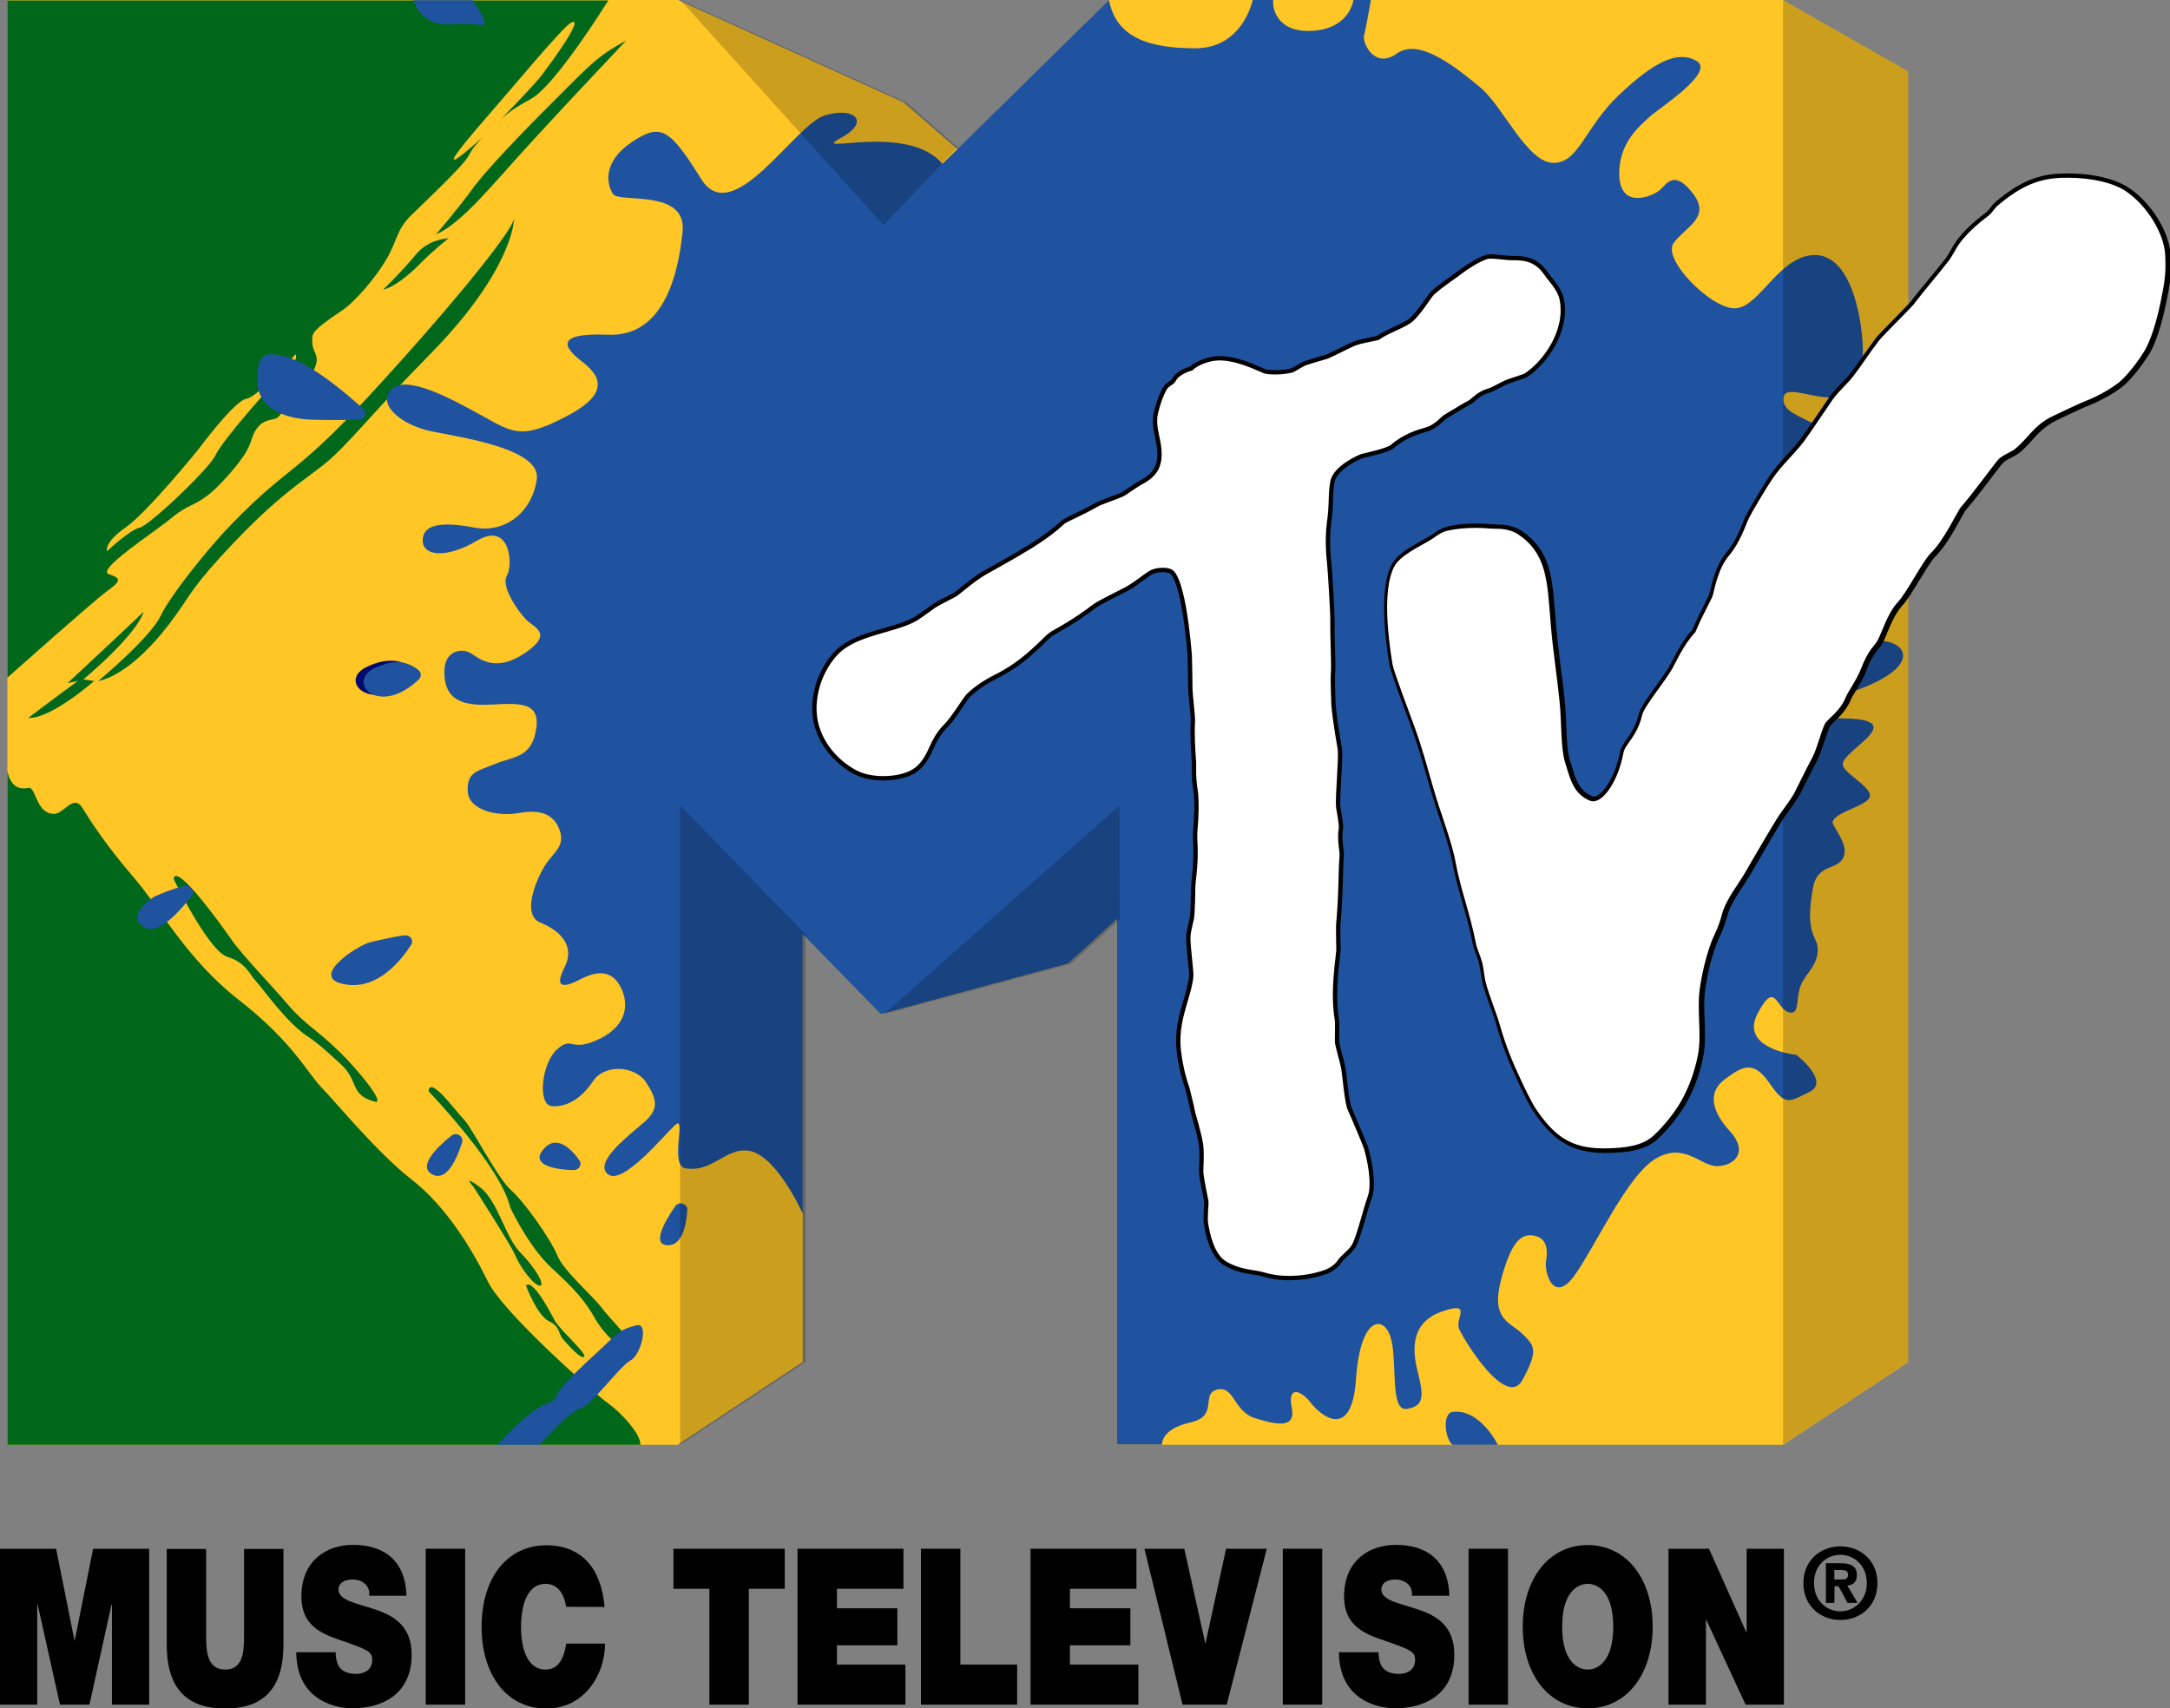 <?xml version="1.0" encoding="utf-8"?>
<!-- Generator: Adobe Illustrator 24.1.1, SVG Export Plug-In . SVG Version: 6.00 Build 0)  -->
<svg version="1.1" id="Layer_1" xmlns="http://www.w3.org/2000/svg" xmlns:xlink="http://www.w3.org/1999/xlink" x="0px" y="0px"
	 viewBox="0 0 1002.1 789" style="enable-background:new 0 0 1002.1 789;" xml:space="preserve">
<rect x="0" y="0" width="1002.1" height="789" fill="#808080" stroke="none"/>
<style type="text/css">
	.st0{fill:#FFC625;}
	.st1{fill:#00671B;}
	.st2{fill:#010A6B;}
	.st3{fill:#1F53A0;}
	.st4{opacity:0.2;enable-background:new    ;}
	.st5{fill:#FFFFFF;stroke:#000000;stroke-width:2;stroke-miterlimit:10;}
	.st6{fill:#FFFFFF;}
</style>
<g>
	<path d="M849.9,718.1c-6.8,0-12.2,5.2-12.2,13s5.4,13.1,12.2,13.1l0,0c6.6,0,12.2-5.3,12.2-13.1
		C862.1,723.3,856.5,718.1,849.9,718.1 M849.9,748.2c-9,0-17.1-6.3-17.1-17s8.1-17,17.1-17s17.1,6.3,17.1,17
		S858.9,748.2,849.9,748.2z M850.6,729.5c1.8,0,2.8-0.3,2.8-2.4c0-1.9-2-2-3.5-2h-2.8v4.4H850.6L850.6,729.5z M847.1,740.3h-3.9V722
		h6.8c4.7,0,7.5,1.3,7.5,5.5c0,3.4-2,4.6-4.4,4.8l4.7,8h-4.6l-4.2-7.7h-1.8L847.1,740.3L847.1,740.3z"/>
	<polyline points="0,715.3 25.9,715.3 34.4,757.7 34.5,757.7 43,715.3 68.9,715.3 68.9,787.3 51.7,787.3 51.7,741.1 51.5,741.1 
		41.3,787.3 27.7,787.3 17.4,741.1 17.2,741.1 17.2,787.3 0,787.3 0,715.3 	"/>
	<path d="M130.9,759.5c0,20-8.9,29.6-26.9,29.6c-18.1,0-27-9.6-27-29.6v-44.1h18.2v39.2c0,7.4,0,16.5,8.9,16.5
		c8.6,0,8.6-9.2,8.6-16.5v-39.2h18.2V759.5"/>
	<path d="M155,763.1c0,1.8,0.3,3.4,0.7,4.7c1.3,4.3,5.3,5.3,8.7,5.3c3,0,7.5-1.2,7.5-6.6c0-3.7-2.6-4.7-12.7-8.3
		c-9.4-3.2-20-6.4-20-20.9c0-16.6,11.7-23.8,23.8-23.8c12.8,0,24.2,5.9,24.7,23.5h-17.2c0.3-2.7-0.7-4.5-2.2-5.7
		c-1.5-1.3-3.6-1.8-5.4-1.8c-2.5,0-6.6,0.8-6.6,4.8c0.3,5.1,8.8,6.2,17.1,9.1c8.4,2.8,16.7,7.6,16.7,20.8
		c0,18.7-14.2,24.8-27.3,24.8c-6.7,0-25.8-2.9-26-25.9L155,763.1"/>
	<rect x="196.6" y="715.3" width="18.2" height="72"/>
	<path d="M261.4,742.1c-0.3-2.6-2-10.6-9.5-10.6c-8.5,0-11.3,10.1-11.3,19.8s2.7,19.8,11.3,19.8c6.1,0,8.5-5.2,9.6-12h17.9
		c0,14.5-9.7,30-27,30c-19.1,0-30-16.4-30-37.7c0-22.7,11.8-37.7,30-37.7c16.2,0.1,25.2,10.5,26.8,28.5L261.4,742.1"/>
	<polyline points="327.6,733.8 311,733.8 311,715.3 362.4,715.3 362.4,733.8 345.8,733.8 345.8,787.3 327.6,787.3 327.6,733.8 	"/>
	<polyline points="368.3,715.3 417.2,715.3 417.2,733.8 386.5,733.8 386.5,742.8 414.4,742.8 414.4,759.9 386.5,759.9 386.5,768.8 
		418.1,768.8 418.1,787.3 368.3,787.3 368.3,715.3 	"/>
	<polyline points="425.3,715.3 443.5,715.3 443.5,768.8 469.7,768.8 469.7,787.3 425.3,787.3 425.3,715.3 	"/>
	<polyline points="475.9,715.3 524.8,715.3 524.8,733.8 494.1,733.8 494.1,742.8 522,742.8 522,759.9 494.1,759.9 494.1,768.8 
		525.7,768.8 525.7,787.3 475.9,787.3 475.9,715.3 	"/>
	<polyline points="566.5,787.3 546.1,787.3 528.5,715.3 546.9,715.3 556.6,759 556.7,759 566.2,715.3 585,715.3 566.5,787.3 	"/>
	<rect x="592.4" y="715.3" width="18.2" height="72"/>
	<path d="M636.6,763.1c0,1.8,0.3,3.4,0.7,4.7c1.3,4.3,5.3,5.3,8.7,5.3c3,0,7.5-1.2,7.5-6.6c0-3.7-2.6-4.7-12.8-8.3
		c-9.3-3.2-20-6.4-20-20.9c0-16.6,11.7-23.8,23.9-23.8c12.8,0,24.2,5.9,24.7,23.5H652c0.3-2.7-0.7-4.5-2.2-5.7
		c-1.5-1.3-3.6-1.8-5.4-1.8c-2.5,0-6.5,0.8-6.5,4.8c0.3,5.1,8.8,6.2,17.1,9.1c8.4,2.8,16.6,7.6,16.6,20.8
		c0,18.7-14.2,24.8-27.3,24.8c-6.7,0-25.8-2.9-26-25.9L636.6,763.1"/>
	<rect x="678.2" y="715.3" width="18.2" height="72"/>
	<path d="M733.2,771.1c4.6,0,11.8-3.7,11.8-19.8c0-16-7.1-19.8-11.8-19.8c-4.6,0-11.8,3.7-11.8,19.8
		C721.4,767.3,728.5,771.1,733.2,771.1 M733.2,713.6c18,0,30,15.7,30,37.7s-12,37.7-30,37.7s-30-15.7-30-37.7
		S715.2,713.6,733.2,713.6z"/>
	<polyline points="770.5,715.3 789.2,715.3 806.4,753.8 806.6,753.8 806.6,715.3 823.8,715.3 823.8,787.3 806.1,787.3 787.9,748 
		787.8,748 787.8,787.3 770.5,787.3 770.5,715.3 	"/>
	<g>
		<g>
			<polygon class="st0" points="823.4,0 823.4,0 512.1,0 442.2,69 417.3,47.3 313,0 3.4,0 3.4,667.3 312.9,667.3 312.9,667.3 
				370.7,629 370.7,431.5 406.7,468.6 406.7,468.6 406.7,468.6 406.7,468.6 493.2,445.2 495.2,443.3 515.8,424.6 515.8,667.3 
				823.4,667.3 823.4,667.3 881.2,629.1 881.2,33 			"/>
			<g>
				<g>
					<path class="st1" d="M3.4,0v313c0,0,39.4-35.1,45.8-39.8s7.2-6,1.1-8s20.4-18.9,29.3-26.3s12.1-4.5,23.8-17.2
						c8.7-9.5,11.3-13.9,12.9-19.1c3.4-10.5,10.3-7.8,12.2-10c26.2-29.9,15.7-26.1,15.7-34.7c0-3.7-1.2-4.5,13.6-14.4
						c6.6-4.4,15.8-15.7,20.2-23c5.4-8.8,4.9-14.3,11.9-21.1c37.2-35.6,20.7-22.8,32.6-35.6c1.5-1.6-32.1,29.6,3.3-10.9
						c10.1-11.5,33.5-39.8,37.7-42.3c4-2.4,2.3,3.3-13.3,24.1c-3.9,5.1-18.9,20.3-18.3,19.8c7.7-6.6,11.9-7.4,16-10.7
						c12.2-10,33-43.6,33-43.6H3.4V0z M130.2,173.7c-4.6,3.3-28.1,30.6-30.6,36.4c-2.5,5.9-30.5,32.6-35.1,33.6
						s-15.1,10.9-15.1,10.9s-1.5-4,8.5-10.9s33.5-35.9,33.5-35.9s16.9-22.8,22.3-23.6c5.5-0.8,22.7-20.5,22.7-20.5
						C137.8,165,134.8,170.3,130.2,173.7z"/>
					<path class="st2" d="M193.2,310.9c0,0-8.2,9.4-18.4,10s-14.9-8.4-5.4-12.9C178.9,303.5,186.6,304.2,193.2,310.9z"/>
					<path class="st1" d="M237.4,101c0,0,0,23.1-38.8,62.6c-29.4,29.9-38.7,43-50,51.7c-9.7,7.5-20.7,14.4-40.5,35.2
						S88,274.9,80.8,284.6c-20.4,28.4-35.4,29.9-35.4,29.9s24-19.9,28.8-30.1c4.8-10,22.8-32.2,33.1-42.7
						c26.8-27.5,28.6-21.4,63.9-59.7S236.1,107.6,237.4,101z"/>
					<path class="st1" d="M66.3,282.6c0,0-1.7,9-27.8,31.2l5,0.7c0,0-20.2,17.7-30.5,17.1c0,0,16-12.1,23-17.1l-4.8,1
						C31.1,315.6,56.8,291.7,66.3,282.6z"/>
					<path class="st1" d="M289.1,18.8c0,0-25.5,26.9-43.9,47s-31.6,37-43.9,42.5c0,0,11.2-13.1,16.9-21.1s23-26.1,38.3-41.3
						S275.8,25.8,289.1,18.8z"/>
					<path class="st1" d="M207.1,110.1c0,0-6.8,5.3-13.2,11.8c-6.4,6.5-13.3,11.3-16.9,11.8c0,0,8.8-8.5,15-16.1
						C198.2,110.1,207.1,110.1,207.1,110.1z"/>
				</g>
				<path class="st1" d="M3.4,355.9c0,0,1.1,9.9,9.6,8c3.8-0.8,3.3,11.8,11.9,12c4.6,0.1,9-9.4,13.1-2.8s11.6,18.1,23.8,32.2
					S86,442.9,110.5,462s31.2,33.2,38,40.3c6.8,7,25.7,30.1,41.6,42.5c15.9,12.3,28.1,32.5,35.2,47.1c7.1,14.6,50.5,52.8,55.6,56.3
					s15.3,14.1,14.8,19.1H3.4V355.9z"/>
				<path class="st1" d="M80.2,406c0,0,16,33.2,24.8,35.9c8.8,2.7,10.6,8.7,13.3,11.4c2.7,2.7,13.6,18.7,23.8,25.4
					c4.3,2.8,10.2,8,15.8,13.3c7.8,7.5,3.7,13.8,15.2,16.8c5,1.3-6.5-13.4-16.4-23.1s-16-12.7-23.2-21.1
					c-7.1-8.4-22.5-24.4-26.8-30.9C102.4,427.5,81,397.7,80.2,406z"/>
				<path class="st1" d="M197.9,504c0,0,33.3,34.6,37.7,53.6c0,0,8.1,17.7,19,27.9c10.9,10,15.7,15.4,20.4,23.8
					c4.8,8.4,14.6,16.4,15.7,12.7s-8.1-11.7-12.6-17.7s-17.7-17.1-20.7-24.4c-3-7.4-14.9-24.4-21.4-30.2s-18.4-29.6-22-32.9
					C210.5,513.3,198.6,496.6,197.9,504z"/>
				<path class="st1" d="M218.7,548.2c0,0,17.7,27.5,19.4,31.9s8.3,13.7,11.2,13.7c2.7,0-2-8.2-9.1-15.4c-7-7.2-10.2-23.8-18.7-30.2
					C212.9,541.9,218.7,548.2,218.7,548.2z"/>
				<path class="st1" d="M242.9,593.8c0,0,5.1,13.7,10.6,16.4s3.9,5.4,6.8,8.7c3,3.3,8.1,9,9.5,7.7c1.3-1.3-9.6-10.8-13.4-16.3
					C256.3,610.3,246.2,589.8,242.9,593.8z"/>
			</g>
			<g>
				<path class="st3" d="M380.9,53.3c-13.8,4.1-42.4,52.7-57,29.5s-18.5-26.3-32.1-17.2s-11.7,19.5-8.7,24
					c2.9,4.4,34.2-2.7,32.1,17.5c-2,20.2-9,48.5-34.3,47.5c-25.2-1-20.3,6-12.5,12.1c7.8,6,14.7,14.2-6.3,25.3s-24.9,8.1-39.5,0
					s-35.1-19.2-41.9-12.1c-6.8,7,4.9,16.5,18.5,19.3s50.7,8,48.7,22.1c-1.9,14.2-13.6,25.3-29.3,22.3s-23.4-1-23.4,6
					c0,7,10.4,8.8,25.3,0c15-8.8,16.6,11.1,13.6,16.2c-2.9,5,4.9,16.2,8.7,20.2c3.9,4,13.1,6.5-0.5,15.7c-13.6,9.1-20.9,2.5-24.9,0
					c-3.9-2.5-12.2-1.5-12.2,8.6s4.9,15.2,17.6,15.2s26.8-3.5,24.9,10.6c-1.9,14.2-10.7,13.2-19,16.7s-13.1,3.5-12.7,12.7
					c0.5,9.1,14.6,11.6,22.9,10.1c8.2-1.5,15.6-1,19,6.5c3.5,7.6-1,10.6-4.9,15.7c-3.9,5-13.1,24.3-3.5,28.3
					c9.8,4,16.1,11.1,11.2,20.7s-0.5,9.6,7.3,5.5s14.1-4,18,2.5s5.4,17.6-8.7,24.8c-14.1,7-12.7-1.5-20,5
					c-7.3,6.5-9.2,25.8-2.4,26.3c6.8,0.5,13.6-3.5,19-11.6s19.5-7,24.4,0.5c4.9,7.6,6.3,12.1-0.5,18.2c-6.8,6-23.9,18.7-17.1,24.3
					c6.8,5.5,25.8-17.9,31.2-22.8c5.3-4.8-3,18.8,4.7,20.1c12.7,2,18.5-9.8,29.3-8.1c12.7,2,24.8,29,24.8,29v-129l36,37l86.5-23.4
					l22.6-20.6v242.7h20.8c0,0-0.6-7.2,13-10.2s4.5-13.2,12.5-15.2c7.9-2,7.5,10.1,17.5,13.2c10,3.1,19,5,16.9-5
					c-2-10.1,4.3-8.1,8.9-2c4.7,6,18.9,17.5,20.8-11.1s12.7-30,16-19.2s-0.6,34.3,7.5,33s7.8-6,4.9-17.5s-2.2-23,11.7-27.6
					c13.9-4.7,5.5,3.3,7.5,8.1c1.9,4.7,21.8,37.4,29.3,23.6c7.5-13.8,5.5-15.8,0-21.2s-14.6-6.4-10.1-24.3
					c4.6-17.8,9.1-22,14.9-21.2s7.1,5.4,6.1,11.5c-1,6,3.6,20.5,13.3,6.7c9.8-13.8,24.4-46.5,37.7-53.9c13.3-7.5,20.4,4,28.3,3.7
					c7.8-0.3,14.3-6.7,5.5-16.2c-8.7-9.5-10.1-18.2-2.2-24c7.8-5.7,13-9.1,20.4,1.7c7.5,10.8,8.9,9,18.6,4.2c9.8-4.7-6-17.1-6-17.1
					s-26.6-2.7-17.9-19.2c8.7-16.5,8.4-0.5,15.4-0.3c4,0.1,2.1-6.7,4.5-12.6c2.1-5.4,8.4-9.6,7.8-17.5c-0.5-5.4-6.1-6.6-2.1-27.8
					c2.2-11.6,12-7.3,14.3-14.7c1.8-5.6-5.6-13.8-5.3-15.4c0.7-4.7,16.5-7.5,17.2-11.9c0.8-4.7-13.3-11.1-12.5-15.2
					c1.3-7,31.3-20.4,0-20.8c-20.8-0.3-20.1-4.3,1.9-11.5c37.7-12.1,28-26.3,10.4-24.3c-23,2.6-5.8-45.3-6.5-64.8
					c-1.6-41.8-33.9-34.3-33.2-47.2c0.6-12.1,39.7,19.5,36.5-26.3c-1.3-18.1-7.8-41.8-23.9-39.8c-15.6,1.9-24.3,24.8-35.4,24.5
					c-11.1-0.3-33.1-22.6-28-30c5.2-7.5,17.6-11.8,9-23c-8.4-11.1-12-4.7-15.2-1.7c-3.3,3-18.2,9.1-18.8-6.4s9.7-23.2,13.8-27.2
					c4.3-4,30.9-20.8,21.8-26c-9-5-19.8,0.7-35.8,15.8c-16,15.2-18.5,31.7-30.5,31.3c-12-0.3-23.1-26.3-33.7-35s-28-23-38.3-15.5
					c-10.4,7.5-16-5-15.2-8.1S633.1,0,633.1,0H625c0,0-1.5,12.9-18.4,14.2C589.7,15.5,587.4,3.7,588,0h-9.5c0,0-4.5,22.3-26.5,22.3
					c-22.1,0-36.6-5.3-39.9-22.3l-76.9,75.7c-16-19.2-61.4-4-47.6-11.6C402.6,56.3,394.7,49.1,380.9,53.3z"/>
				<path class="st3" d="M222.6,7l-4.3-6.9h-27.2c0,0,2.4,12.4,17.9,11.1c5.8-0.5,9.8-0.2,12.4,0.3C225.8,12.4,222.6,7,222.6,7z"/>
				<path class="st3" d="M165.7,193.9c2.7-0.1,4.1-3.3,2-5.1c-7.7-7-22.5-19.6-33.8-23.4c-15-5-14.9,1.1-14.9,11.3
					c0,10.1,9.8,16.4,24.1,17.1C151.2,194.1,159.9,194,165.7,193.9z"/>
				<path class="st3" d="M193.3,309.5c1.3,1.1,1.4,3.1,0.1,4.3c-2.9,2.8-8.8,7.5-15.4,7.9c-9.7,0.7-14.2-8.5-5.2-13
					C180.9,304.7,187.5,304.8,193.3,309.5z"/>
				<path class="st3" d="M186.9,432c2.5-0.3,4.4,2.4,2.9,4.5c-4.8,7.4-15.2,20.1-29.3,18.3c-19.5-2.5,4.4-18.2,10.7-19.7
					C175.8,434.1,181.5,432.6,186.9,432z"/>
				<path class="st3" d="M208.5,524.5c2.3-1.9,5.8,0.3,4.9,3.2c-2.6,8-7.3,18.2-13.8,14.7C192.9,538.8,201.4,530.1,208.5,524.5z"/>
				<path class="st3" d="M85.3,409.2c2.7-0.6,4.8,2.4,3.2,4.6c-5.4,7-15,17.8-21.4,14.7c-9.2-4.5,1.4-13.2,4.9-14.7
					C74.3,412.8,79.5,410.5,85.3,409.2z"/>
				<path class="st3" d="M265,540.4c2.4,0,4-2.6,2.5-4.6c-3.7-5.1-10.6-12.4-16.8-4.7C244.8,538.3,257.2,540.3,265,540.4z"/>
				<path class="st3" d="M311.8,557.1c1.7-2.5,5.8-1.2,5.6,1.8c-0.5,7.5-2.5,16.5-9.2,16.2C301,574.8,306.7,564.6,311.8,557.1z"/>
				<path class="st3" d="M670.8,652.1c-4.9,0.6-3.5,12.7,0,15.2h20.9C691.7,667.2,683.4,650.5,670.8,652.1z"/>
				<path class="st3" d="M294,612.1c-6.7,1.6-8.3,3-14.6,9.1c-6.3,6-20.4,18.2-22.5,23.8c-2,5.5-4.4-2.5-27.2,22.3h19.5
					c0,0,13.2-15.2,18.6-16.7s18.5-19.7,23.4-22.3C296.1,625.7,299.7,610.7,294,612.1z"/>
			</g>
		</g>
		<path class="st4" d="M881.2,33v109c-3.8,3.9-13,13-14.5,15c-4,5.3-7.5,10.7-11.5,16.1c-3,4-7,7.2-9.9,11.3
			c-1.9,2.7-10.5,15.5-13.2,19.2c-2.6,3.5-5.7,6.7-8.7,10V0l0,0L881.2,33 M881.2,269.5V629l-57.8,38.2l0,0V372.5
			c1.5-2.1,3-4.1,4.1-6.3c0.7-1.3,5.6-11.2,8.5-16.8c2-3.8,3.7-11.5,5.7-15.3c1-1.9,6.9-5.8,9.3-11.8c1.1-2.8,5.3-8.4,7.4-14
			c3-8,6.2-10.3,7.4-12.5c2.3-4,4.5-12.5,9.5-17.9C876.9,276.4,879.1,273.1,881.2,269.5z"/>
		<polygon class="st4" points="372,431.5 318.9,376.9 314.1,372 314.1,667.3 314.1,667.3 372,629 		"/>
		<polygon class="st4" points="442.3,68 408,104 314.2,0 418.6,47.3 		"/>
		<polygon class="st4" points="409.3,468.2 408,468.6 517,372 517.1,424.6 494.5,445.2 		"/>
	</g>
	<g>
		<path class="st5" d="M721.2,138.2c3,15-8.2,29.8-16.7,35.2c-0.9,0.5-5,1.7-7.5,2.6c-3.5,1.2-7.2,3.8-9.5,4.4
			c-4.8,1.3-7.1,4.6-9.1,5.6s-8.6,5.1-10.7,6.3c-1.6,0.9-4.3,4.7-9.1,6.1c-3.3,0.9-10,2.9-15.5,7.7c-2.3,2-11.4,3.8-14,4.5
			c-0.9,0.2-12.6,5.2-13.8,12c-1.2,7.2-0.2,9-1.6,19.3c-0.8,6.4-0.4,14,0.1,17.9c0.3,2.2,1.5,22.2,1.5,25.5
			c-0.1,9.9,0.6,20.9,0.3,25.2c-0.3,3.4,0.2,14.9,0.2,14.9c0.8,9.2,2.8,19.2,3,21c0.4,4.7-1.3,22.4-0.8,26.5c0.1,0.9,1.6,8.2,1.2,10
			c-0.8,4.6,0.5,10.2,0.4,12.3c-0.3,3.7-0.4,7.9-0.5,12.3c-0.2,6.6-0.5,13.4-1.1,19.5c-0.1,1.5,0.1,11.9,0.1,11.9
			c-1.2,10.5-2.5,21.4-0.7,32.2c0.3,2.2-0.1,9.3,0.1,10.6c0.2,1.6,2.6,10,2.9,11.9c0.5,2.8,1.5,15.6,2.9,18.6s6.9,16.1,7.4,17.6
			c1.6,5,4.1,16.9,1.9,23c-2.1,5.7-5.3,19.4-7.6,22.9c-1.9,2.9-4.9,4.7-6.3,6.8c-1.3,2.1-3.9,3.9-6.1,4.8
			c-6.8,2.6-18.8,4.5-29.2,1.3c-4.2-1.3-10.6-0.9-17.8-5.2c-5.8-3.6-7.9-13.2-8.7-18.5c-0.4-2.4,0.3-8.9,0.2-9.9
			c-0.2-1.5-2.4-11.1-2.4-14.1c0-1.6,0.5-8.1-0.1-12.4c-0.9-5.5-3.6-14.4-3.6-14.4c-0.7-3.7-2.7-11.6-2.8-11.9
			c-2.1-5.9-3.2-11.7-3.8-16.7c-1.1-9,1.1-16.6,3.1-23.3c1.1-3.8,2.2-7.4,2.6-11.1c0.3-2.6-1.7-15-1.3-19.2c0.1-1.7,1.5-7.1,1.6-7.8
			c0.5-3.5,0.6-12.9,0.6-14.4c0-1.9,1.3-9.7,1.1-17.9c-0.1-3.2-0.4-6.6,0-9.9c0.4-3.6,0.7-12.7,0-16.9c-1.1-6.4-0.6-12.2-0.7-12.5
			c-0.5-6.8-0.9-13.9-0.5-19.9c0.1-1-1.1-11.2-1.2-14.3c0-2-0.2-14.5-0.3-16c-2.7-31.2-6.9-37.2-8.6-38.3c-1.7-1.1-6.3-1-8.9,0.2
			c-2,0.9-7.2,5.4-11.6,7.8c-4.3,2.3-12.4,6.1-15.1,8.1c-3.2,2.4-8.4,6.4-18.5,12c-2.6,1.4-4.5,3.8-6.8,5.9
			c-3.3,3-9.6,9.3-19.8,14.4c-5,2.5-9.4,5.4-13,8.9c-1.5,1.5-6.9,10.6-10.4,14c-3.4,3.3-5.6,7.9-6.2,9.3c-1.7,3.8-3.7,8.1-7.5,10.9
			c-5.8,4.4-18.5,5.2-26.2,2c-4.9-2-14.7-8.6-18.9-20c-4.3-11.3-0.7-25.9,7.7-35.3c5.6-6.2,14.3-8.7,22.7-11.1
			c5.2-1.5,10.1-2.9,14-5c1.9-1,7.9-5.5,9.1-6.3c1.9-1.3,8.7-4.6,10-5.4c1.2-0.8,8.4-7.1,13.2-9.8c8-4.5,14.3-8,18-10.3
			c0,0,11-6.2,18-12.9c1.6-1.5,8.4-4,15.8-8.3c1.9-1.1,9.7-3.7,11.6-4.6c1.4-0.6,6.8-4.6,8.4-5.4c7-3.6,10.5-8,8.5-18.8
			c-0.7-3.8-1.9-7.6-1.4-12.1c0.1-1.1,1.7-7.9,4.3-12.6c1.3-2.4,3.4-2.3,4.5-4.5c1.2-2.3,5.1-4.2,7.8-4.9c1.8-1.8,5.6-3.7,10.1-4.5
			c9.8-1.6,22.4,5.5,24.2,5.9c3.5,0.7,9.3,0.3,12.4-0.6c0.6-0.2,4.6-2.8,6.1-3.3c2-0.7,8.3-2.5,9.6-2.9c2-0.7,11-5.4,13.2-6.2
			c2.3-0.9,7.8-1.9,10.5-2.5c4.3-3.1,12.3-5.7,15.4-8.3c3.5-3,8.2-10.4,9.2-11.6c1.8-2.4,10.7-8.4,12-9.4c2.9-2.3,9.5-6.9,14-8.2
			c2.1-0.6,8.5,0.7,12.3,0.6c4.3,0,10.3,0.3,14.9,7.2C716.4,129.8,720.2,133.4,721.2,138.2"/>
		<g>
			<path class="st6" d="M740.5,531.4c-16.2,0-23.8-6.5-32.1-18.6c-1.9-2.8-4.9-9-7-13.4c-3.9-8.3-7-15.8-9.9-25.8
				c-0.8-2.7-1.8-5.7-3-8.8c-1.3-3.5-2.6-7.2-3.4-10.4c-0.5-1.8-0.7-3.4-0.9-5c-0.2-1.6-0.4-3.1-0.9-4.8c-0.3-1.1-0.8-2.4-1.3-3.8
				c-0.7-1.8-1.3-3.6-1.6-5.2c-1.3-6.6-3-12.8-4.7-18.8c-1.8-6.4-3.5-12.4-4.7-18.8c-1-5.9-4.5-16.1-6.7-22.8l-0.8-2.4
				c-1.7-5.2-3.2-10.3-4.6-15.3c-2-7.1-3.9-13.8-6.4-20.6c-0.6-1.6-1.4-3.9-2.4-6.6c-3.2-8.6-7.5-20.4-8-23.1
				c-2.1-12.4-4.8-34.8,0.7-45.6c2.3-4.6,8.3-7.9,13.5-10.9c1.5-0.8,2.8-1.6,4-2.3c0.6-0.4,1.2-0.8,1.7-1.2c1.6-1.1,3.2-2.2,5.7-2.9
				c3.4-0.9,8.4-1.4,13.6-1.4c2.3,0,4.6,0.1,6.6,0.3c0.6,0.1,1.3,0.1,2.1,0.1c3,0,7.6,0.1,11.9,3c12.6,8.8,13.5,20.3,14.8,37.8
				c0.1,1.6,0.3,3.3,0.4,5c0.5,6.1,1.3,12.4,2.1,19.1c0.7,5.1,1.3,10.4,1.9,15.7c0.4,3.7,0.5,7.6,0.7,11.3
				c0.3,6.5,0.5,12.6,1.8,16.5l0.6,1.9c2.2,7.3,3.8,12.7,10.4,15.4c0.3,0.1,0.7,0.2,1.1,0.2c4.3,0,10.7-8.9,13.1-21.6
				c0.4-1.9,1.5-3.5,2.9-5.5c2-2.8,4.4-6.2,5.7-11.9c0.6-2.7,4.3-7.8,8.2-13.2c2.3-3.2,4.5-6.3,5.8-8.4c0.4-0.7,0.9-1.7,1.5-2.8
				c2-4,5.1-9.9,9.3-14.3c1.7-4.1,3.9-8.5,5.6-11.8c1.2-2.3,2.2-4.3,2.4-5.1c0.1-0.3,0.2-0.7,0.3-1.2c0.9-3.9,2.8-12.1,7.2-17.2
				c4.1-4.9,6.4-10.6,8-14.4c0.5-1.2,0.9-2.1,1.2-2.8c1.7-3.3,7.4-13,10.7-17.9c2.4-3.7,5.5-7,8.4-10.3c2.2-2.4,4.5-5,6.5-7.6
				c1.8-2.3,6.1-8.8,9.3-13.5c1.7-2.6,3.2-4.7,3.8-5.6c1.6-2.2,3.5-4.2,5.3-6.1c1.6-1.7,3.3-3.4,4.6-5.2c1.8-2.4,3.6-5,5.3-7.4
				c2-2.9,4.1-5.8,6.3-8.7c1-1.3,5-5.4,8.9-9.3c3.1-3.2,6.6-6.7,7-7.3c2.8-3.7,5.7-7.3,8.6-10.7c2.6-3.1,5.2-6.3,7.7-9.6
				c0.9-1.2,1.6-2.5,2.4-3.8c0.8-1.3,1.5-2.7,2.5-4c3.2-4.2,7.7-8.6,13.5-12.9c0.8-0.6,1.4-1.4,2.1-2.3c0.7-0.9,1.4-1.8,2.3-2.5
				c6.8-5.6,15-11.7,27.1-12.7c2-0.2,4-0.2,6-0.2c11,0,21.1,2.4,27.1,6.4c10,6.8,18.2,20.2,18.6,30.5c0.4,9-0.4,12.9-2.1,21.5
				c-0.7,3.4-3.2,15-7.1,22.2c-1.6,3-7.9,12.3-13.2,16.2c-4.3,3.3-10.9,6.7-14.6,8c-1.9,0.7-13.2,6-16.6,7.7
				c-4.8,2.6-7.4,5.5-10.2,8.6c-1.6,1.8-3.3,3.6-5.4,5.5c-1.2,1.1-2.7,1.9-4.1,2.6c-1.7,0.9-3.3,1.7-4.3,3c-1.4,1.7-3.3,4.2-5.4,7
				c-3.6,4.8-7.8,10.3-11.4,14.4c-0.5,0.6-1.6,2.6-2.8,4.8c-2.7,4.9-6.8,12.3-11.2,16.7c-1.8,1.8-4.7,6.6-7.5,11.2
				c-2.9,4.8-5.6,9.3-7.7,11.4c-3.3,3.6-5.5,8.7-7.2,12.9c-0.8,1.9-1.5,3.6-2.2,4.8c-0.4,0.7-0.9,1.4-1.6,2.2
				c-1.6,1.9-3.7,4.6-5.8,10.2c-1.3,3.4-3.3,6.7-4.9,9.4c-1.1,1.9-2.1,3.5-2.5,4.6c-1.7,4.2-4.9,7.3-7.3,9.6c-1,0.9-1.9,1.8-2.2,2.3
				c-0.9,1.7-1.8,4.5-2.6,7.2c-1,3-2,6.1-3.1,8.1c-2.5,4.8-6.5,12.8-8,15.8l-0.5,1c-1.4,2.4-3,4.7-4.7,7c-1.1,1.5-2.1,3-3.1,4.4
				c-1.2,1.8-11.6,19.4-14.3,24.1c-1.2,2.2-2.7,4.5-4.2,6.6c-2.9,4.4-5.9,8.9-7.2,13.9c-1.1,4.4-2.7,7.8-3.7,9.9
				c-0.3,0.6-0.5,1-0.6,1.4c-3.8,9.4-5.4,19.9-5.8,22.9l0,0.1c-0.6,4.5-0.4,9.4-0.2,14.1c0.2,5.4,0.4,11.1-0.6,16.2
				c-1.8,9.1-5.3,18-10,25c-1.1,1.7-5.4,7.8-10.9,12.8c-5.7,5.3-14.6,6.1-23.4,6.2L740.5,531.4z"/>
			<path d="M955.2,82.1c10.4,0,20.5,2.2,26.5,6.2c9.9,6.7,17.8,19.7,18.2,29.7c0.4,8.7-0.3,12.4-2.1,21.3c-0.8,4-3.3,15.1-7,21.9
				c-1.4,2.6-7.6,11.9-12.9,15.9c-4.5,3.4-11,6.7-14.3,7.9c-2,0.7-13.5,6.1-16.7,7.7c-7.8,4.2-10,9.2-15.8,14.2
				c-2.6,2.3-6.5,3.1-8.6,5.7c-3.7,4.5-11,14.8-16.8,21.4c-1.9,2.2-7.6,15.1-14,21.4c-3.8,3.7-11.2,18.4-15.2,22.6
				c-5,5.4-7.3,13.9-9.5,17.9c-1.2,2.2-4.4,4.5-7.4,12.5c-2.1,5.6-6.3,11.1-7.4,14c-2.4,6-8.4,9.9-9.4,11.8
				c-1.9,3.8-3.7,11.5-5.7,15.3c-2.9,5.5-7.8,15.4-8.5,16.8c-2.2,3.9-5.3,7.6-7.7,11.3c-1.2,1.8-11.6,19.4-14.3,24.2
				c-3.7,6.7-9.4,13-11.5,20.8c-1.4,5.5-3.6,9.5-4.3,11.2c-4.3,10.7-5.8,22.6-5.9,23.3c-1.3,9.8,1,20.8-0.8,30.2
				c-1.8,9.3-5.4,18-9.8,24.6c-1.2,1.9-5.5,7.8-10.7,12.6c-5.1,4.7-13,5.8-22.7,5.9c-0.1,0-0.2,0-0.4,0c-15.6,0-23.1-6.3-31.2-18.2
				c-2-2.9-5.4-10.1-6.9-13.3c-3.9-8.3-7-15.7-9.8-25.6c-1.7-5.9-4.8-13.2-6.4-19.2c-0.9-3.4-0.9-6.4-1.8-9.8
				c-0.7-2.7-2.4-6.2-2.9-8.9c-2.6-13.5-7.2-25.2-9.4-37.6c-1.2-6.7-5.4-18.8-7.6-25.4c-4-12.3-6.7-24.1-11-35.9
				c-2.3-6.4-9.8-26.1-10.4-29.5c-2.1-12.5-4.7-34.5,0.6-45c2.8-5.6,11.7-9.4,17.2-12.8c2.4-1.5,4-3.1,7.2-4
				c3.6-0.9,8.5-1.4,13.3-1.4c2.3,0,4.5,0.1,6.5,0.3c2.8,0.3,8.4-0.6,13.5,2.9c13.3,9.3,13.1,21.8,14.8,42.1c0.9,11,2.8,22.9,4,34.8
				c1,9.9,0.5,21.6,2.5,28c2.5,8.2,3.9,14.7,11.5,17.9c0.5,0.2,1,0.3,1.5,0.3c5.1,0,11.7-9.8,14-22.4c0.8-4.1,6.3-7.5,8.6-17.3
				c0.9-4.1,10.6-15.7,13.8-21.3c2-3.5,5.5-11.6,10.8-17.1c2.9-7.2,7.5-15.1,8.1-17.1c0.7-2.7,2.5-12.5,7.3-18.1
				c5.5-6.5,7.9-14.6,9.3-17.4c1.6-3.2,7.3-12.8,10.6-17.8c4.2-6.4,10.3-11.7,14.9-17.8c2.7-3.6,11.3-16.5,13.2-19.2
				c2.9-4.1,6.9-7.3,9.9-11.3c4-5.3,7.5-10.8,11.6-16.1c1.8-2.3,15-15.3,16-16.7c5.3-7,11-13.4,16.3-20.3c1.9-2.6,3-5.3,4.9-7.9
				c3.6-4.8,8.5-9.1,13.3-12.7c1.7-1.3,2.7-3.4,4.4-4.8c7-5.8,15-11.5,26.6-12.5C951.3,82.1,953.2,82.1,955.2,82.1 M955.2,80.1
				L955.2,80.1c-2,0-4.1,0.1-6,0.2c-12.4,1.1-20.8,7.2-27.7,13c-1,0.8-1.7,1.8-2.4,2.7c-0.6,0.8-1.2,1.6-1.9,2.1
				c-5.9,4.4-10.5,8.8-13.7,13.1c-1,1.4-1.8,2.8-2.6,4.2c-0.7,1.3-1.4,2.5-2.3,3.8c-2.5,3.2-5.1,6.4-7.7,9.5
				c-2.8,3.5-5.8,7-8.6,10.7l0,0l0,0c-0.5,0.6-4.1,4.3-6.9,7.2c-4.8,4.9-8.1,8.2-9,9.4c-2.2,2.9-4.3,5.9-6.3,8.7
				c-1.7,2.4-3.5,5-5.3,7.4c-1.4,1.8-2.9,3.4-4.6,5.1c-1.9,1.9-3.8,3.9-5.4,6.2c-0.7,0.9-2.1,3.1-3.8,5.6
				c-3.2,4.7-7.6,11.2-9.3,13.5c-1.9,2.6-4.2,5.1-6.4,7.5c-3,3.3-6.1,6.6-8.5,10.4c-3.2,4.9-9,14.7-10.7,18
				c-0.4,0.7-0.7,1.7-1.2,2.9c-1.5,3.7-3.8,9.4-7.8,14.1c-4.5,5.3-6.5,13.6-7.4,17.6c-0.1,0.5-0.2,0.9-0.3,1.2
				c-0.2,0.7-1.3,2.7-2.3,4.9c-1.6,3.2-3.9,7.6-5.5,11.7c-4.2,4.5-7.3,10.4-9.3,14.4c-0.6,1.1-1.1,2.1-1.5,2.8
				c-1.2,2.1-3.4,5.1-5.7,8.3c-4.6,6.4-7.7,10.8-8.3,13.5c-1.3,5.4-3.6,8.8-5.5,11.5c-1.4,2-2.7,3.8-3.1,5.8
				c-2.4,12.7-8.8,20.8-12.1,20.8c-0.2,0-0.5,0-0.7-0.1c-6.2-2.6-7.7-7.7-9.8-14.8c-0.2-0.6-0.4-1.2-0.6-1.8
				c-1.2-3.8-1.5-9.9-1.7-16.2c-0.2-3.8-0.3-7.7-0.7-11.4c-0.5-5.3-1.2-10.6-1.9-15.7c-0.8-6.7-1.6-12.9-2.1-19
				c-0.1-1.7-0.3-3.4-0.4-5c-1.4-17.8-2.3-29.5-15.2-38.5c-4.5-3.1-9.3-3.1-12.4-3.2c-0.8,0-1.5,0-2-0.1c-2.1-0.2-4.4-0.3-6.7-0.3
				c-5.3,0-10.2,0.5-13.8,1.5c-2.7,0.8-4.4,1.9-6,3.1c-0.5,0.4-1.1,0.8-1.7,1.1c-1.2,0.7-2.6,1.5-4,2.3c-5.4,3-11.5,6.4-13.9,11.3
				c-5.6,11.1-2.9,33.7-0.8,46.2c0.5,2.6,3.9,12,8.1,23.3c1,2.7,1.9,5,2.4,6.6c2.5,6.8,4.4,13.5,6.4,20.5c1.4,5,2.9,10.1,4.6,15.3
				c0.3,0.8,0.5,1.6,0.8,2.5c2.3,6.7,5.7,16.9,6.7,22.7c1.1,6.4,2.9,12.5,4.7,18.9c1.7,6,3.5,12.2,4.7,18.7c0.3,1.7,1,3.5,1.7,5.4
				c0.5,1.3,1,2.6,1.2,3.7c0.4,1.6,0.6,3.1,0.9,4.7c0.2,1.6,0.5,3.3,0.9,5.1c0.9,3.3,2.2,7,3.5,10.5c1.1,3.1,2.2,6.1,2.9,8.7
				c2.8,10,6,17.6,9.9,25.9c2.1,4.5,5.1,10.8,7.1,13.6c8.2,12.1,16.3,19.1,32.9,19.1l0.4,0c9-0.1,18.1-0.9,24-6.4
				c5.5-5.1,9.9-11.3,11-13c4.7-7,8.3-16,10.1-25.3c1-5.2,0.8-10.9,0.6-16.4c-0.2-4.7-0.4-9.5,0.2-13.9l0-0.1c0.4-3,2-13.4,5.8-22.7
				c0.1-0.3,0.4-0.8,0.6-1.4c1-2.1,2.6-5.6,3.8-10.1c1.3-4.9,4.3-9.3,7.1-13.6c1.4-2.2,2.9-4.4,4.2-6.7c2.7-4.7,13-22.3,14.2-24.1
				c0.9-1.5,2-2.9,3.1-4.4c1.6-2.3,3.3-4.6,4.7-7l0,0l0,0l0.5-0.9c1.5-3,5.5-11,8-15.8c1.1-2.1,2.1-5.2,3.1-8.3
				c0.9-2.6,1.8-5.4,2.6-7.1c0.2-0.3,1.2-1.3,2-2c2.3-2.2,5.7-5.5,7.5-9.9c0.4-1.1,1.4-2.7,2.5-4.5c1.6-2.7,3.7-6.1,4.9-9.5
				c2-5.4,4.1-8,5.6-9.9c0.7-0.8,1.2-1.6,1.7-2.3c0.7-1.3,1.4-3,2.2-4.9c1.7-4.1,3.8-9.1,7-12.6c2.1-2.2,4.9-6.8,7.8-11.6
				c2.8-4.5,5.6-9.3,7.4-11c4.5-4.5,8.7-11.9,11.4-16.9c1.2-2.1,2.2-4.1,2.7-4.6c3.6-4.2,7.8-9.6,11.4-14.4c2.2-2.9,4-5.3,5.4-7
				c0.9-1.1,2.4-1.9,4-2.7c1.5-0.8,3-1.6,4.4-2.7c2.2-1.9,3.9-3.8,5.5-5.6c2.7-3,5.3-5.8,9.9-8.4c3.3-1.7,14.6-7,16.4-7.6
				c3.2-1.2,9.9-4.5,14.8-8.2c5.8-4.4,12.2-14.2,13.5-16.5c4-7.3,6.5-19,7.2-22.5c1.8-8.7,2.6-12.6,2.1-21.8
				c-0.4-10.7-8.6-24.2-19.1-31.3C976.7,82.5,966.4,80.1,955.2,80.1L955.2,80.1z"/>
		</g>
	</g>
</g>
</svg>
